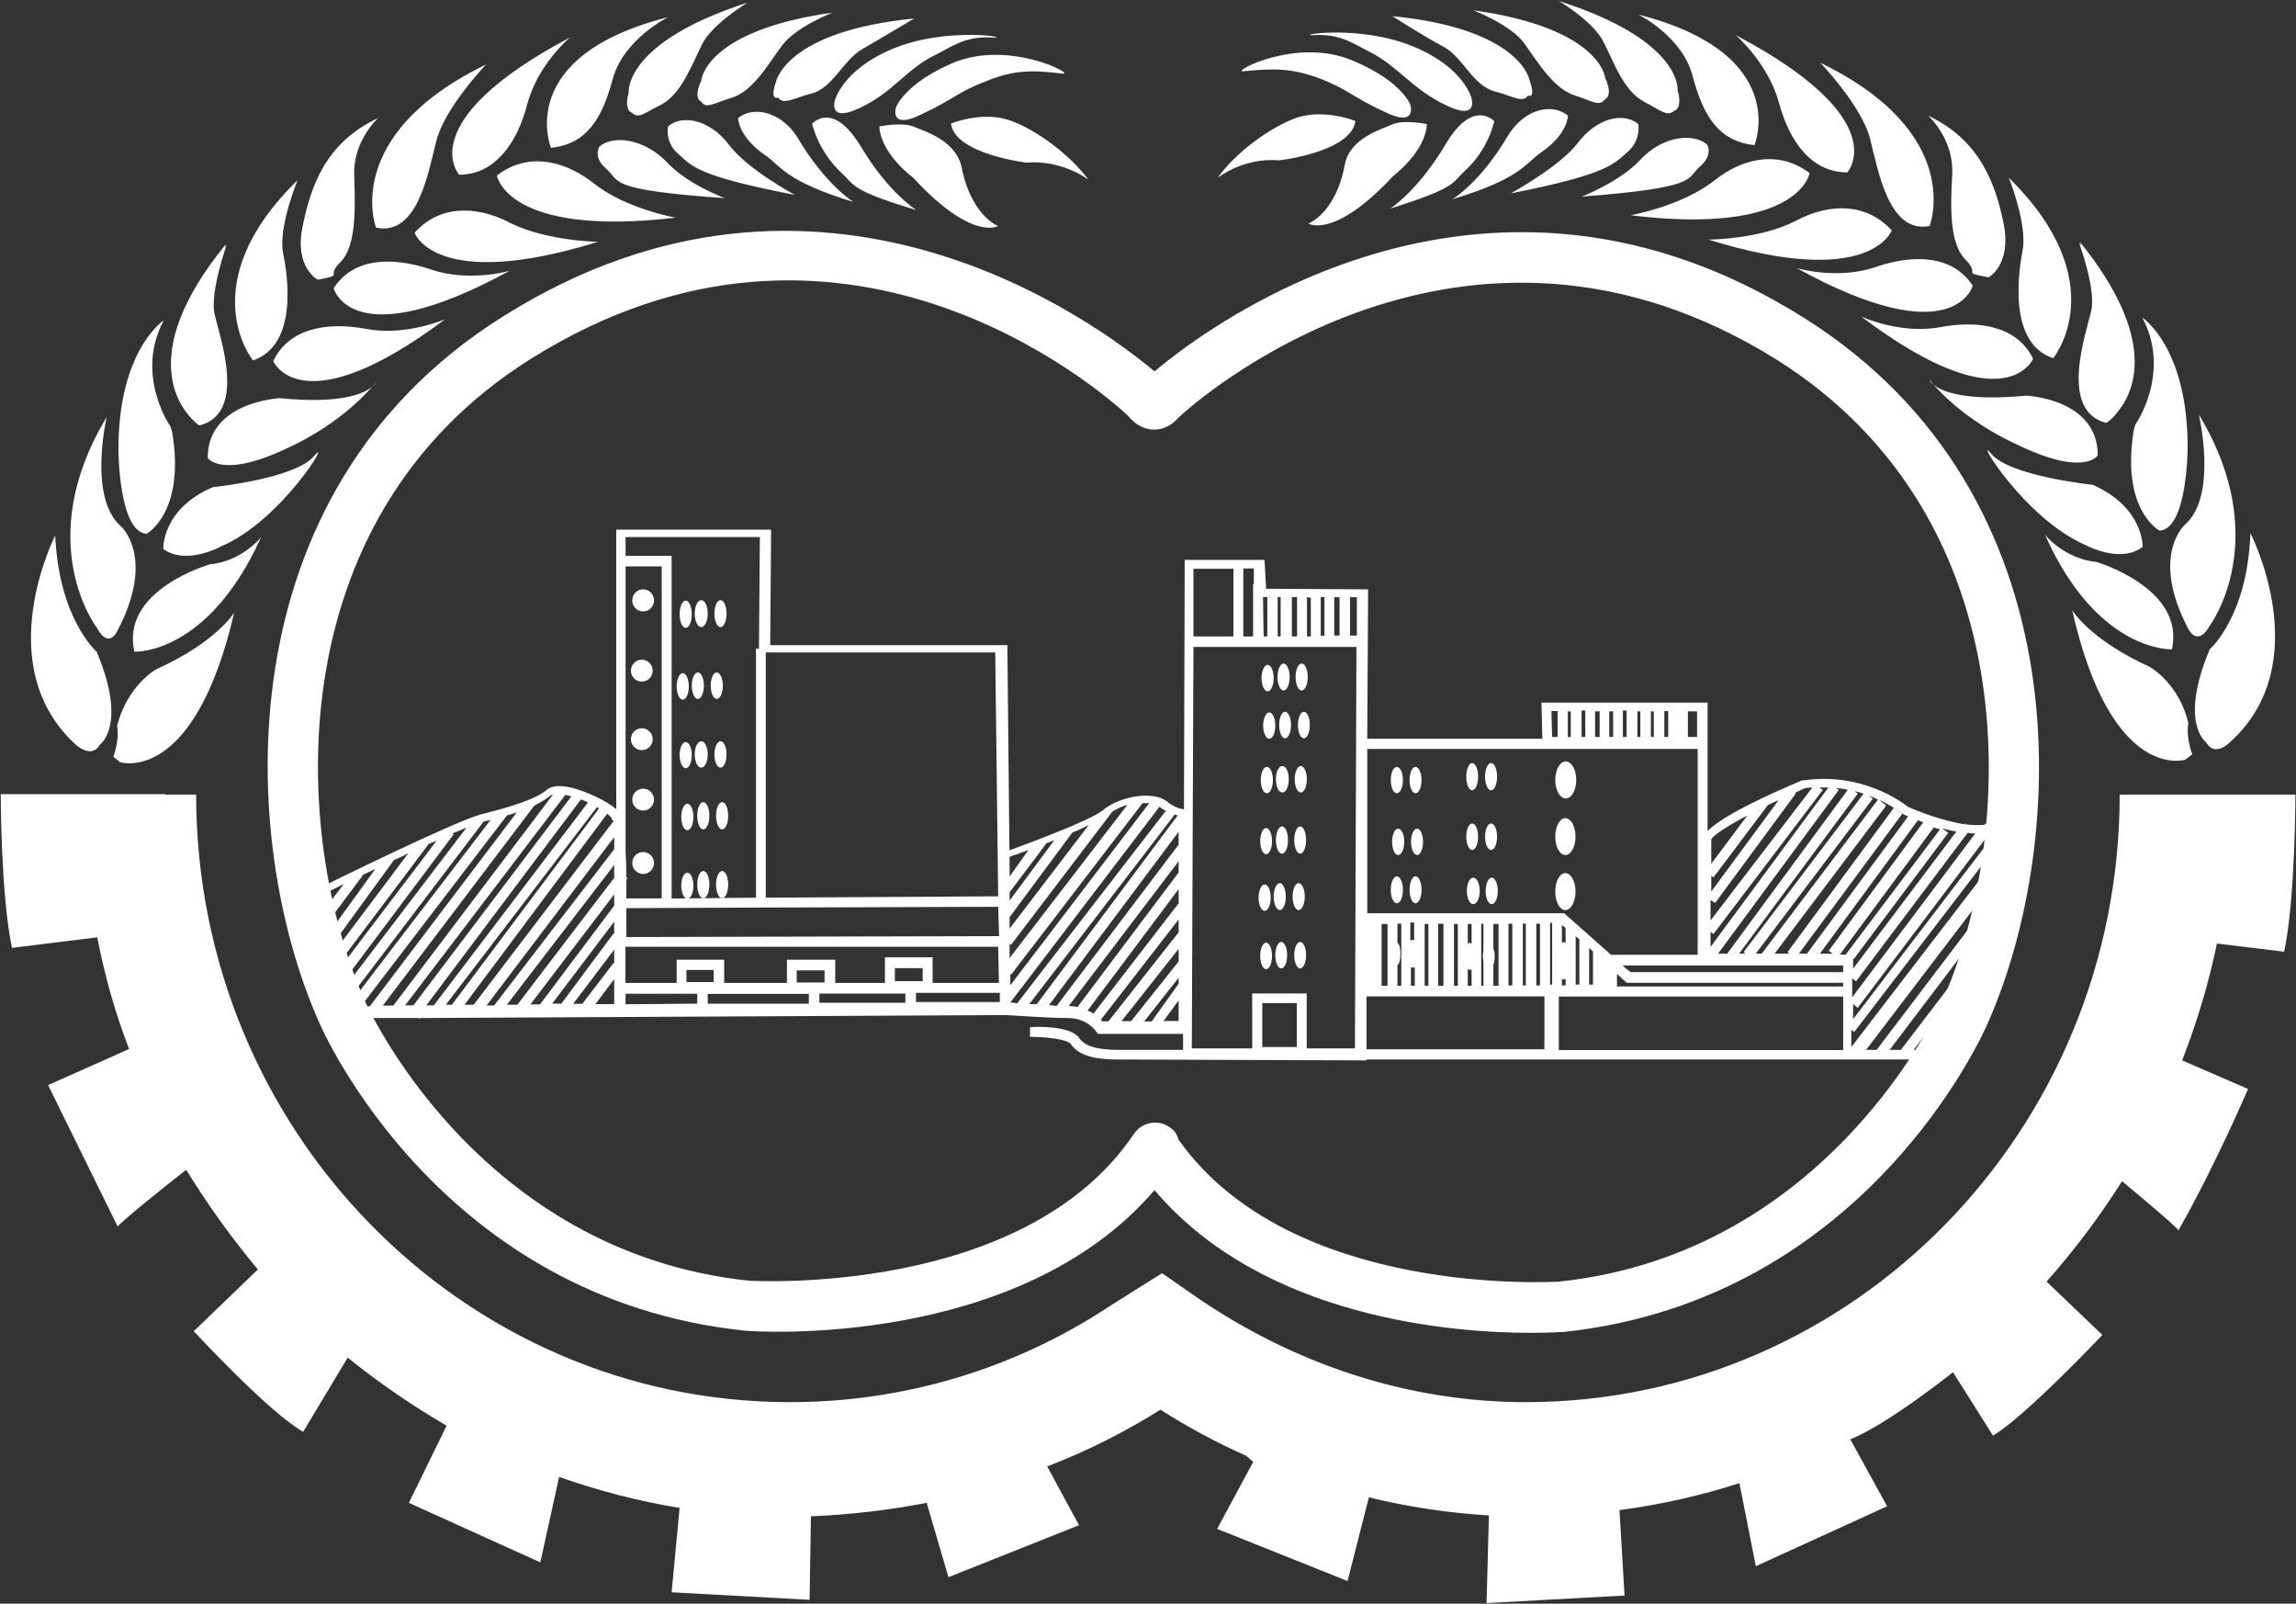 <svg version="1.2" xmlns="http://www.w3.org/2000/svg" viewBox="0 0 1551 1083" width="1551" height="1083">
	<rect x="0" y="0" width="1551" height="1083" fill="#333333" stroke="none"/>
	<title>OFM Annual Report 2022 English-1-pdf-svg (1)-svg</title>
	<defs>
		<clipPath clipPathUnits="userSpaceOnUse" id="cp1">
			<path d="m-2358.36-1178.33h6071.54v8582.84h-6071.54z"/>
		</clipPath>
	</defs>
	<style>
		.s0 { fill: #fff } 
		.s1 { fill: #fff } 
	</style>
	<g id="Clip-Path: Clip-Path: Page 1" clip-path="url(#cp1)">
		<g id="Clip-Path: Page 1">
			<g id="Page 1">
				<path id="Path 17" fill-rule="evenodd" class="s0" d="m1059.2 78.1c0 0 0 12.7-18.8 25.3-10.2 7.3-13.8 17.5-59.2 31.1 0 0 18.9-11.1 37.7-43.3 11.9-18.8 30.6-21.3 40.3-13.1zm383.4 208.4c0 0 24.4-34.6 4.6-72 0 0 30.6 19.9 30.6 87.3 0 0 0 55.6-19 56.5 0 0-26.4-13.7-17.3-68.4zm-179.4-193.1c-6-22.4-33.5-51-33.5-51 98.3 47.6 73.8 110.2 73.8 110.2-27.6 5.5-34.7-37.3-40.3-59.2zm64.8 82.2c-10.7-10.2-10.7-33.7-9.2-58.1 1-24.1-16.3-39.4-16.3-39.4 34.7 16.4 45.4 45.4 51 72.9 5.5 28.1-10.2 36.3-10.2 36.3-18.9-3.7-5.1-1.1-15.3-11.7zm-126.4-106.6c-7.3-26.6-29.1-45.3-29.1-45.3 108 57 75.4 92.7 75.4 92.7-24.4 0-39.2-21-46.3-47.4zm211 141.2c3.6-14.7-8.2-46.4-8.2-46.4q0.5 1 1.6 2-1.1-2.6-1.1-2.6c53.6 66.3 36.8 102 25 115.7-3.5 4.7-7.1 6.7-7.1 6.7-32.1-8.2-13.7-60.1-10.2-75.4zm4.5 97.3c0 0-9.1 15.3-56.4-8.2 0 0-31.7-13.7-54.7-39.7 5.1 4.5 20.4 11.6 62.8 7.6 0 0 48.3 2 48.3 40.3zm-43.7-65.2c0 0-18.9 44.8-116.2-28.6 0 0 25.9 12.2 53 7.3 27-5.1 52.5-0.6 63.2 21.3zm-220.2-144.7c0 0 4.5 7.1-5.1 15.1-9.3 8.2 0 13.9-79.6 20.1 0 0 25.5-9.9 39.3-24.6 14.8-16.2 35.7-18.8 45.4-10.6zm179.4 95.3c0 0-12.2 46.8-118.8-11.8 0 0 27.5 8.2 53.6-0.9 25.9-8.8 51.9-7.7 65.2 12.7zm-26.6 66.7c-2-1.5-2.5-3.1-2.5-3.1q1.6 1.6 2.5 3.1zm-295.6-197.7c-15.3-3.6-21.9-22.9-34.7-30-13.8-7.3-35.1-21-35.1-21 87.1 8.6 92.7 43.4 92.7 43.4 4.6 13.1-1.1 10.2-1.1 10.2-3.4 5.4-10.5 0.3-21.8-2.6zm465.9 292.1c21.9-19.5 9.1-74 9.1-74 51 84.5 7.3 142.6 7.3 142.6-8.2 14.8-14.4 2.2-14.4 2.2-26.4-50.1-2-70.8-2-70.8zm-253.9-237.1c0 0-6.6 42.3-120.8 28.5 0 0 33.7-6.1 55.6-22.8 21.5-17.5 45.9-20.4 65.2-5.7zm55.5 38.7c0 0-14.2 40.2-123.8 6.2 0 0 34.8 0 59.2-12.8 24.4-12.8 48.4-11.1 64.6 6.6zm212.3 345.6c0 0-18.4-12.8 2.5-62.7 0 0 25.5-21.9 27.5-78.5 0 0 45.4 88.1-13.8 141.2 0 0-10.2 10.7-16.2 0zm-23-62.7c0 0-50.1 2.5-85.8-77.4 0 0 12.8 16.2 34.8 18.4 0 0 60.1 17.6 51 59zm-473.1-372c0 0 4.6 15.3-17.4 4.5-21.9-10.2-32.1-26-50.9-35.7-9.3-4.5-20-12.7-37.3-11.6-17.3 0.9 29.1-8.2 67.4 8.2 33.5 14.2 38.2 34.6 38.2 34.6zm-41.3 4.5c0 0 4.5 15.3-17.3 4.6-22.4-10.2-24.6-15.3-45-23-18.2-6.5-29.5-6.5-50.5-4.5-9.1 1.1 35.7-23.5 74-7.1 33.7 14.2 38.8 30 38.8 30zm111.1-6.5c-14.7-4.8-24.9-22.4-34.2-35.2-9.1-12.7-34.6-22.4-34.6-22.4 86.7 12.2 89.2 45.7 89.2 45.7 5.7 12.2 0 14.4 0 14.4-4 5.5-9.1 0.9-20.4-2.5zm345.2 303.7c-41.9-17.9-76.5-76.5-63.8-61.6 12.8 15.1 68.4 20.8 68.4 20.8 34.6 15.3 33.7 41.9 33.7 41.9-15 11.6-38.3-1.1-38.3-1.1zm-468-249.3c-39.9 42.9-57.2 32.1-57.2 32.1 11.7-5.6 21-20.4 24.4-39.2 3.1-18.4 24.6-24.4 32.8-28 7.7-3.1 22.8 0 22.8 0-0.9 18.7-22.8 35.1-22.8 35.1zm202.4-67.2c-6.7-27.1-36.8-41.9-36.8-41.9 104 26.6 78.5 88.2 78.5 88.2-24.4-2.6-34.6-19.9-41.7-46.3zm-36.8 32.1c0 0 2 10.7-7.1 18.7-9.6 8.2-12.7 15-79 28.1 0 0 32.6-17.9 44.8-33.5 13.3-17.9 31.7-21.5 41.3-13.3zm369.6 429.2c0 0-49.9 16.2-76.5-100.9 0 0 11.9 19.8 52.1 38.1 0 0 19.9 10.7 26.4 38.2 0 0-2 8.2 2.6 21zm-365.1-444c-14.2-7.1-20.7-26.4-27.8-40.3-6.8-14.2-30.3-28-30.3-28 83.6 26.6 80.2 60.3 80.2 60.3 3.4 12.5-2 13.6-2 13.6-5.1 4.6-9.3 0-20.1-5.6zm255.1 100c3.4-17.5-9.3-49-9.3-49 71.9 70.9 30 121.9 30 121.9-30.9-10.2-23.3-58.7-20.7-72.9zm-356.9-87.3c0 0-3.6 19-19.9 33.7-9.2 8.6-5.1 11.1-50.4 25.5 0 0 18.7-11.8 37.7-43.9 11.1-18.7 22.9-23.5 32.6-15.3zm-145.4 26.6c-23.8-2.2-41.3 11.7-41.3 11.7 11.3-16.4 35.7-34.6 54.1-40.8 18.9-5.7 38.8 2.5 38.8 2.5-2.6 21-51.6 26.6-51.6 26.6zm-747.7 183.5c9.1 54.5-17.3 68.7-17.3 68.7-19-1.5-19-57.1-19-57.1 0-67.2 30.6-87 30.6-87-19.8 37.1 4.6 71.7 4.6 71.7zm25.5 89.3c21.8-2 34.6-18.4 34.6-18.4-36.1 80-85.6 77.4-85.6 77.4-9.7-41.7 51-59 51-59zm148.8-199.3c26.1 9.1 53.6 1.1 53.6 1.1-107.1 58.5-118.8 11.7-118.8 11.7 13.3-20.4 38.8-21.5 65.2-12.8zm-101.5 87.1c42.5 4.2 57.2-3.5 62.3-7.7-22.9 26.1-54.1 39.9-54.1 39.9-47.3 23.4-57 8.1-57 8.1 0-38.1 48.8-40.3 48.8-40.3zm58.2-46.8c27.1 5.1 53.5-6.6 53.5-6.6-97.3 72.9-116.2 28.4-116.2 28.4 10.2-21.8 35.7-26.9 62.7-21.8zm226.4-153.4c0 0-5.7-2 0-14.2 0 0 2-33.7 88.7-46 0 0-25 9.7-34.3 22.5-9.1 12.2-19.3 30.6-34 35.1-11.9 3.5-17 7.7-20.4 2.6zm-101.5 31.1c0 0-25.5-61.7 79.1-88.2 0 0-30.1 14.8-37.4 41.8-7.1 26.4-17.3 43.9-41.7 46.4zm-201.3 143.6c0 0-41.9-51.4 30.1-121.7 0 0-12.8 31-9.9 48.4 3.1 14.8 10.8 62.7-20.2 73.3zm-36.2 43.9c0 0-1.1-0.6-2.6-2-8.7-7.7-41.9-43.9 20.4-120.3q0 0-0.5 2.6 0.5-1.1 1.1-2.2c0 0-11.3 31.7-8.2 46.5 3.4 15.3 22.4 67.2-10.2 75.4zm508.7-244.7c38.3-16.2 83.7 8.2 74.4 7.1-20.8-2.5-32.6-2.5-50.9 4.8-20 7.6-22.5 12.5-44.4 22.7-21.9 10.8-17.3-4.5-17.3-4.5 0 0 5.1-15.7 38.2-30.1zm-104.5 50.5c18.9 32 37.7 43.3 37.7 43.3-45.4-13.8-49-24-59-31.1-19-12.8-19-25.5-19-25.5 9.1-8 28.6-5.5 40.3 13.3zm-462.3 417.9c4.5-12.7 2.5-20.9 2.5-20.9 7.1-27.5 26.4-38.1 26.4-38.1 40.8-18.4 52.7-38.3 52.7-38.3-27.2 117.2-77.1 101-77.1 101zm268.2-360.4c24.4 12.2 59.2 12.7 59.2 12.7-110.2 34.1-123.9-6.1-123.9-6.1 15.7-17.9 40.3-19.4 64.7-6.6zm105.4-41.4c13.9 15.3 39.4 24.6 39.4 24.6-80.2-5.6-70.3-11.3-80.2-20-9.1-7.7-4.5-14.8-4.5-14.8 9.3-8 30-5.4 45.3 10.2zm-49.3 14.4c21.3 17.3 55.5 23.4 55.5 23.4-114.2 13.3-120.7-28.5-120.7-28.5 19.3-14.9 43.3-11.8 65.2 5.1zm-186.2 65.3c0 0-16.2-8.2-10.2-36.3 5.6-27.5 15.8-56.5 51-72.9 0 0-17.3 15.3-16.2 39.2 0.9 24.6 0.9 47.9-9.3 58.1-10.6 10.2 3.6 8.2-15.3 11.9zm278-90.8c12.2 16.2 44.2 33.5 44.2 33.5-65.7-12.7-69.4-19.3-78.5-27.5-9.6-8-7.1-18.7-7.1-18.7 9.1-8.2 28.1-5.1 41.4 12.7zm-238.7 55.6c0 0-24-62.3 74.4-110.2 0 0-27.9 29.1-33.6 51.5-5.6 21.9-12.7 64.7-40.8 58.7zm388.4-70.3c0 0 20-8.2 38.3-2.6 18.9 6 42.8 24.4 54.6 40.6 0 0-17.3-13.6-41.9-11.6 0 0-48.4-5.7-51-26.4zm-563.2 342.8c0 0-5.7 12.8-13.9-2.5 0 0-44.2-57.6 6.8-142.1 0 0-12.8 54.5 9.6 73.8 0 0 23.9 20.9-2.5 70.8zm502.2-327.5c18.7 31.5 37.7 43.2 37.7 43.2-45.4-13.7-41.4-16.8-50.5-25-16.4-15.3-20-33.5-20-33.5 9.3-8.2 20.9-4.2 32.8 15.3zm-271.2 19.3c0 0-32.7-35.7 74.8-92.7 0 0-21.8 18.2-28.9 45.3-6.8 26.4-22.1 47.4-45.9 47.4zm-56.2 140.1c0 0-0.5 1.6-2.5 3.1q1.5-1.5 2.5-3.1zm172.9-182c0 0-5.6-0.9-2.2-13.7 0 0-3.4-33.7 80.2-60.6 0 0-23.5 14.2-30.6 28-6.8 13.7-13.9 33.5-27.5 40.8-10.8 5.1-15.3 10.2-19.9 5.5zm98.7-10.2c0 0-6 2.5-1.4-10.6 0 0 6.2-34.2 93.3-42.8 0 0-21.9 13.1-35.2 20.8-12.8 7.3-19.9 26.6-34.6 30-11.9 3.1-18.4 7.7-22.1 2.6zm-474.5 436.9c-58.6-53.6-13.8-141.2-13.8-141.2 2.5 56.6 28 78.5 28 78.5 21 49.9 2.2 62.7 2.2 62.7-5.6 10.2-16.4 0-16.4 0zm551.1-469.5c38.2-16.2 84.7-7.1 67.4-8-17.9-1.1-28.1 7.1-37.4 11.6-19.3 9.1-29 25.5-50.8 35.7-22.1 10.8-17.5-4.5-17.5-4.5 0 0 4.7-20.4 38.3-34.8zm-491.9 337.4c0 0-1.1-27 33.5-41.7 0 0 55.6-5.7 68.3-21 13.3-15.3-21.8 43.9-63.2 61.2 0 0-23.3 12.8-38.6 1.5zm483.7-285.3c0 0 14.9-3.1 22.9 0 8.2 3.4 29.2 9.6 32.8 28 3.5 18.2 12.7 33.6 24.4 39.2 0 0-17.3 10.7-57.2-32.6 0 0-21.9-15.9-22.9-34.6z"/>
				<path id="Path 18" class="s1" d="m434.5 412.9c-4.1 0-7.4-3.3-7.4-7.4 0-4.2 3.3-7.5 7.4-7.5 4 0 7.3 3.3 7.3 7.5 0 4.1-3.3 7.4-7.3 7.4zm-1 47.4c-4 0-7.3-3.3-7.3-7.4 0-4.1 3.3-7.4 7.3-7.4 4.1 0 7.4 3.3 7.4 7.4 0 4.1-3.3 7.4-7.4 7.4zm0 46.3c-4 0-7.3-3.3-7.3-7.4 0-4.1 3.3-7.4 7.3-7.4 4.1 0 7.4 3.3 7.4 7.4 0 4.1-3.3 7.4-7.4 7.4zm1 40.8c-4.1 0-7.4-3.3-7.4-7.4 0-4.1 3.3-7.4 7.4-7.4 4 0 7.3 3.3 7.3 7.4 0 4.1-3.3 7.4-7.3 7.4zm0 42.8c-4.1 0-7.4-3.3-7.4-7.4 0-4.1 3.3-7.4 7.4-7.4 4 0 7.3 3.3 7.3 7.4 0 4.1-3.3 7.4-7.3 7.4zm28.7-166.2c-2.2 0-4.1-4.1-4.1-9.2 0-5.1 1.9-9.2 4.1-9.2 2.3 0 4.1 4.1 4.1 9.2 0 5.1-1.8 9.2-4.1 9.2zm10.5-0.5c-2.4 0-4.4-4.1-4.4-9.1 0-5.1 2-9.1 4.4-9.1 2.4 0 4.4 4 4.4 9.1 0 5-2 9.1-4.4 9.1zm13 0c-2.2 0-4.1-4.1-4.1-9.1 0-5.1 1.9-9.1 4.1-9.1 2.3 0 4.1 4 4.1 9.1 0 5-1.8 9.1-4.1 9.1zm-25.5 49c-2.2 0-4.1-4-4.1-8.9 0-5 1.9-9 4.1-9 2.3 0 4.1 4 4.1 9 0 4.9-1.8 8.9-4.1 8.9zm10.2-0.5c-2.2 0-4.1-4-4.1-9 0-4.9 1.9-8.9 4.1-8.9 2.3 0 4.1 4 4.1 8.9 0 5-1.8 9-4.1 9zm12.8 0c-2.3 0-4.1-4-4.1-9 0-4.9 1.8-8.9 4.1-8.9 2.2 0 4.1 4 4.1 8.9 0 5-1.9 9-4.1 9zm-21 46.8c-2.2 0-4.1-4-4.1-8.9 0-4.8 1.9-8.8 4.1-8.8 2.3 0 4.1 4 4.1 8.8 0 4.9-1.8 8.9-4.1 8.9zm10.5-0.4c-2.4 0-4.4-4-4.4-8.9 0-5 2-8.9 4.4-8.9 2.4 0 4.4 3.9 4.4 8.9 0 4.9-2 8.9-4.4 8.9zm13 0c-2.2 0-4.1-4-4.1-8.9 0-5 1.9-8.9 4.1-8.9 2.3 0 4.1 3.9 4.1 8.9 0 4.9-1.8 8.9-4.1 8.9zm-22.4 42.3c-2.2 0-4.1-4-4.1-9 0-4.9 1.9-8.9 4.1-8.9 2.3 0 4.1 4 4.1 8.9 0 5-1.8 9-4.1 9zm10.8-0.6c-2.3 0-4.1-4.1-4.1-9.2 0-5.1 1.8-9.2 4.1-9.2 2.2 0 4.1 4.1 4.1 9.2 0 5.1-1.9 9.2-4.1 9.2zm12.7 0c-2.2 0-4.1-4.1-4.1-9.2 0-5.1 1.9-9.2 4.1-9.2 2.3 0 4.1 4.1 4.1 9.2 0 5.1-1.8 9.2-4.1 9.2zm-23.5 46.9c-2.2 0-4.1-4-4.1-8.9 0-4.9 1.9-8.8 4.1-8.8 2.3 0 4.1 3.9 4.1 8.8 0 4.9-1.8 8.9-4.1 8.9zm10.8-0.4c-2.3 0-4.1-4.1-4.1-9.2 0-5.1 1.8-9.2 4.1-9.2 2.2 0 4.1 4.1 4.1 9.2 0 5.1-1.9 9.2-4.1 9.2zm12.7 0c-2.2 0-4.1-4.1-4.1-9.2 0-5.1 1.9-9.2 4.1-9.2 2.3 0 4.1 4.1 4.1 9.2 0 5.1-1.8 9.2-4.1 9.2zm368.5-139.7c-2.2 0-4.1-4-4.1-9 0-4.9 1.9-8.9 4.1-8.9 2.3 0 4.1 4 4.1 8.9 0 5-1.8 9-4.1 9zm10.8-0.6c-2.3 0-4.1-4.1-4.1-9.1 0-5 1.8-9.1 4.1-9.1 2.2 0 4.1 4.1 4.1 9.1 0 5-1.9 9.1-4.1 9.1zm12.2 0c-2.3 0-4.1-4.1-4.1-9.1 0-5 1.8-9.1 4.1-9.1 2.3 0 4.1 4.1 4.1 9.1 0 5-1.8 9.1-4.1 9.1zm-21.9 32.6c-2.2 0-4.1-4-4.1-8.9 0-4.9 1.9-8.9 4.1-8.9 2.3 0 4.1 4 4.1 8.9 0 4.9-1.8 8.9-4.1 8.9zm10.7-0.3c-2.2 0-4-4-4-9 0-4.9 1.8-8.9 4-8.9 2.2 0 4 4 4 8.9 0 5-1.8 9-4 9zm12.7 0c-2.2 0-4-4-4-9 0-4.9 1.8-8.9 4-8.9 2.3 0 4 4 4 8.9 0 5-1.7 9-4 9zm-25 37.1c-2.3 0-4.1-4-4.1-8.9 0-4.9 1.8-8.9 4.1-8.9 2.3 0 4.1 4 4.1 8.9 0 4.9-1.8 8.9-4.1 8.9zm10.5-0.5c-2.5 0-4.4-4-4.4-9 0-4.9 1.9-8.9 4.4-8.9 2.4 0 4.3 4 4.3 8.9 0 5-1.9 9-4.3 9zm12.4 0c-2.2 0-4.1-4-4.1-9 0-4.9 1.9-8.9 4.1-8.9 2.3 0 4.1 4 4.1 8.9 0 5-1.8 9-4.1 9zm-23.4 41.7c-2.2 0-4-4-4-8.8 0-4.9 1.8-8.9 4-8.9 2.2 0 4 4 4 8.9 0 4.8-1.8 8.8-4 8.8zm10.7-0.4c-2.3 0-4.1-4.1-4.1-9.2 0-5.1 1.8-9.2 4.1-9.2 2.3 0 4.1 4.1 4.1 9.2 0 5.1-1.8 9.2-4.1 9.2zm12.3 0c-2.2 0-4-4.1-4-9.2 0-5.1 1.8-9.2 4-9.2 2.2 0 4 4.1 4 9.2 0 5.1-1.8 9.2-4 9.2zm-24 38.6c-2.2 0-4.1-3.9-4.1-8.9 0-4.9 1.9-8.9 4.1-8.9 2.3 0 4.1 4 4.1 8.9 0 5-1.8 8.9-4.1 8.9zm10.2-0.5c-2.2 0-4.1-4.1-4.1-9.1 0-5 1.9-9.1 4.1-9.1 2.3 0 4.1 4.1 4.1 9.1 0 5-1.8 9.1-4.1 9.1zm12.8 0c-2.3 0-4.1-4.1-4.1-9.1 0-5 1.8-9.1 4.1-9.1 2.2 0 4.1 4.1 4.1 9.1 0 5-1.9 9.1-4.1 9.1zm-22 39.9c-2.2 0-4-4-4-8.9 0-5 1.8-9 4-9 2.2 0 4 4 4 9 0 4.9-1.8 8.9-4 8.9zm10.2-0.5c-2.2 0-4-4-4-9 0-4.9 1.8-8.9 4-8.9 2.2 0 4 4 4 8.9 0 5-1.8 9-4 9zm12.8 0c-2.2 0-4-4-4-9 0-4.9 1.8-8.9 4-8.9 2.2 0 4 4 4 8.9 0 5-1.8 9-4 9zm65.3-118.3c-2.3 0-4.1-4-4.1-8.9 0-4.9 1.8-8.9 4.1-8.9 2.3 0 4.1 4 4.1 8.9 0 4.9-1.8 8.9-4.1 8.9zm12.6 0c-2.2 0-4-4-4-8.9 0-4.9 1.8-8.9 4-8.9 2.3 0 4.1 4 4.1 8.9 0 4.9-1.8 8.9-4.1 8.9zm-11.7 41.7c-2.3 0-4.1-4-4.1-8.9 0-4.9 1.8-8.9 4.1-8.9 2.3 0 4.1 4 4.1 8.9 0 4.9-1.8 8.9-4.1 8.9zm12.8 0c-2.3 0-4.1-4-4.1-8.9 0-4.9 1.8-8.9 4.1-8.9 2.2 0 4 4 4 8.9 0 4.9-1.8 8.9-4 8.9zm-13.7 32.6c-2.3 0-4.1-4-4.1-9.1 0-5 1.8-9.1 4.1-9.1 2.3 0 4.1 4.1 4.1 9.1 0 5.1-1.8 9.1-4.1 9.1zm12.6 0c-2.2 0-4-4-4-9.1 0-5 1.8-9.1 4-9.1 2.3 0 4.1 4.1 4.1 9.1 0 5.1-1.8 9.1-4.1 9.1zm38.3-76.3c-2.2 0-4-4.1-4-9.2 0-5.1 1.8-9.2 4-9.2 2.2 0 4 4.1 4 9.2 0 5.1-1.8 9.2-4 9.2zm12.8 0c-2.3 0-4.1-4.1-4.1-9.2 0-5.1 1.8-9.2 4.1-9.2 2.2 0 4 4.1 4 9.2 0 5.1-1.8 9.2-4 9.2zm-12.8 40.3c-2.2 0-4-4-4-9 0-4.9 1.8-8.9 4-8.9 2.2 0 4 4 4 8.9 0 5-1.8 9-4 9zm12.8 0c-2.3 0-4.1-4-4.1-9 0-4.9 1.8-8.9 4.1-8.9 2.2 0 4 4 4 8.9 0 5-1.8 9-4 9zm-12.1 36.6c-2.4 0-4.3-4-4.3-8.9 0-5 1.9-9 4.3-9 2.4 0 4.4 4 4.4 9 0 4.9-2 8.9-4.4 8.9zm12.5 0c-2.3 0-4.1-4-4.1-8.9 0-5 1.8-9 4.1-9 2.3 0 4.1 4 4.1 9 0 4.9-1.8 8.9-4.1 8.9zm49.7-33.2c-3.7 0-6.8-5.5-6.8-12.4 0-6.9 3.1-12.5 6.8-12.5 3.8 0 6.9 5.6 6.9 12.5 0 6.9-3.1 12.4-6.9 12.4zm0.3-38.2c-3.9 0-7.1-5.6-7.1-12.5 0-6.9 3.2-12.5 7.1-12.5 3.9 0 7.1 5.6 7.1 12.5 0 6.9-3.2 12.5-7.1 12.5zm-0.3 75.4c-3.7 0-6.8-5.6-6.8-12.5 0-6.9 3.1-12.5 6.8-12.5 3.8 0 6.9 5.6 6.9 12.5 0 6.9-3.1 12.5-6.9 12.5z"/>
				<path id="Path 19" fill-rule="evenodd" class="s1" d="m1312 714.1l-0.9 1.4h-388v0.6h-3.5l-163.7-0.6c-13.3 0-26.4-1.4-32.6-10.5-2.6-3.1-15.9-4.8-27.5-4.8v-6.5c6.2-0.6 27.5-0.6 33.1 7.1 3.7 5.6 11.7 8.2 27 8.2h43.3v-10.8h-57.5l-1.1-1.4c-0.4-0.6-6-9.3-19.3-9.3-14.2 0-39.4-2-41.9-2l-395.5 2-0.5 0.5-0.6-0.5h-41.2l-1.1-1.5c-1-1.4-28-46.3-28-82.5v-2l2-1.1c3.6-2 91.8-45.4 110.6-50.5 22.9-5.6 37.9-11.1 43.9-16.2q5.1-4.7 17.8-1.6c9.1 2.5 22.4 8.2 29.5 14.4v-188.8h104.6l-0.6 78h160.2l1.4 138.6c17.5-6.5 54.1-20.2 62.9-26.9q0.9-0.9 2.5-2c13.1-8.8 33.2-10.8 41.2-4 4.7 4 9.8 5.1 11.3 5.1l0.5-168.4h53.9l1.1 19.5 68.9 0.4-0.6 100.9h118.3l-0.6-24.4h112.2v86.7c11.3-11.3 43.4-25.5 63.8-34.2h1.1c39.1-5.7 66.6 14.7 70.3 17.8 16.2 7.1 29 10.2 38.2 11.9l0.4-0.6 0.6 0.6q7.6 0.9 12.7 0.3l0.6-0.9 1 0.6c6.1-0.6 9.2-2.6 9.2-2.6l4-3.1 1.1 5.1c11.6 57.6-41.9 154-44.5 158zm37.9-122.3l-89.3 117.2h7.1l72.4-95.3 4.7 3.5c2.5-8.1 4-16.8 5.1-25.4zm-5.7 27.9l-67.7 89.3h7.6l47.9-62.7 2.6 2c3.5-9.1 7.1-18.8 9.6-28.6zm-13.8 39.9l-37.7 49.4h14.4c2.9-6.2 13.7-25.5 23.3-49.4zm-83.6-14.9l63.7-84.6q-2.5-0.9-5.1-1.4l0.6 0.5-63.2 85.5zm-1.7 7.3h-149.1l5.4 4.5h143.7zm0 11.7h-146.2l-6.6-6v8.5h152.8zm-192.1 45.4h192.1v-36.1h-192.1zm-129.9-0.5h120.2v-35.7h-120.2zm10.2-42.9h4v-41.7h-4zm10.7 0h2.6v-41.9h-2.6v12.8c1.5 1.4 2 4 2 7.6 0 3.7-0.5 6.2-2 7.7zm9.1 0h2.6v-12.8c-0.6 0.6-0.6 0.6-1.1 0.6q-0.9 0-1.5-0.6zm-29.5-159.9v110.9h133l31.7 28.1h58.5v-139zm38.8 159.9h2.5v-41.7h-2.5zm9.1 0h3.6v-41.9h-3.6zm10.7 0h2.6v-41.7h-2.6zm9.3 0h2.6v-10.8c-0.6 0-0.6 0-1.1 0q-1.1 0-1.5-0.5zm2.6-41.7h-2.6v13.6q0.4-0.9 1.5-0.9c0.5 0 0.5 0.6 1.1 0.6zm14.7 41.7h3.5v-41.7h-3.5v16.7q0.9 2 0.9 5.1 0 3.7-0.9 5.7zm-6.7-41.9h-1.5v41.9h1.5v-15.9q-0.4-2-0.4-4 0-2.2 0.4-3.6zm16.9 41.7h2.6v-41.7h-2.6zm9.7 0h2v-41.8h-2zm9.1 0h2.5v-41.7h-2.5zm17.3 0h2.5v-4.5c-0.3 0-0.9 0.5-1.4 0.5-0.6 0-0.6-0.5-1.1-0.5zm2.5-38.8l-2.5-2v12.2c0.5-0.6 0.5-0.6 1.1-0.6 0.5 0 1.1 0 1.4 0.6zm-10.5 38.2h1.4v-41.7h-1.4zm17.3-32.6v32.6h2.5v-30.6zm9.1 8v24.6h2.6v-22.4zm-118.2-17.3h-2.6v12.2q0.9-0.5 1.5-0.5c0.5 0 1.1 0 1.1 0.5zm92.7-142.8l0.5 17.5h3.7v-17.5zm76.3 17.5h2.6v-17.5h-2.6zm-9.1 0h2v-17.3h-2zm-9.1 0h2v-17.3h-2zm-9.8 0h2.5v-17.9h-2.5zm-9.2 0h2.6v-17.3h-2.6zm-9.6 0h3.1v-17.3h-3.1zm-9.1 0h2.5v-17.9h-2.5zm-9.3 0h2v-17.3h-2zm81.1 0h6.2v-17.3h-6.2zm15.3 141.8l79.6-107.7q-3.1 0-6.2 0l2.5 1.6-73.9 97.3-2-1.4q0 6 0 10.2zm0-17.9l68.8-89.8q-2.5 0-5.1 0.5-3.6 1.5-6.5 3.1l0.3 0.6-54.4 73.8-3.1-2q0 7.1 0 13.8zm0.5-19.5l45.4-61.6q-4 1.5-7.1 3.1l-36.8 48.9-1.5-1q0 5.1 0 10.6zm0-18.8l24.4-32.6c-13.6 7.1-23.5 13.7-24.4 16.2 0 2.6 0 8.8 0 16.4zm84.2-51l2 1.1-81.6 110.6h6.2l81.4-110.6q-4-1.1-8-1.1zm12.7 2l2 1.7-80.1 108h4.2l-1.1-1.1 81-106.9q-3.1-1.1-6-1.7zm9.7 3.1l2.5 2-79 104.6h4l78.5-104q-2.6-1.5-6-2.6zm6.5 2.6l5.1 4-75.4 100h9.7l-0.9-1.1 71.7-97.3 5.7 4-69.8 94.4h5.5l68.3-92.7q-2-0.6-3.5-1.7l-1.1-0.5c0 0-5.6-4.6-15.3-9.1zm26.6 13.8l-66.3 90.2h8.6l-2.6-2 63.8-86.7q-2-0.6-3.5-1.5zm16.2 5.5l4.2 3.1-63.7 85.1h-0.6v6.7l69.8-92.7q-4.6-0.6-9.7-2.2zm-57 121.3l-3.1-2.5v10.2l95.8-125.4 3.1 2q0-2-0.5-4-2.6 0.6-6 1.5zm-1.1-17.9l-2.6-2v12.8l83.1-110.6q-2.6 0-5.1-0.5zm-338.5 45.3l1-271.1h-110.1l-1.1 271.1h40.8v-37.1h36.8v37.1zm-62.6-0.9h23.3v-29.7h-23.3zm-46.5-277.3h27v-45.7h-27zm33.7-45.9v45.9h6.6v-35.2h0.5v-10.7zm13.3 19.3l0.4 26.6h2.5v-26.6zm9.9 26.6h2v-26.6h-2zm9.6 0h3.5v-26.6h-3.5zm10.2-26.6v26.6h2.6v-26.1zm9.3 26.1h2.5v-26.1h-2.5zm9.1-0.1h3.6v-25.9h-3.6zm10.7 0h4.6v-25.9h-4.6zm-115.8 132.5l-87.6 117.1q2.5 0 5.1 0.6l82.5-109zm0 19.9l-74.3 97.8q2.9 0 6 0.6l68.3-90.8zm0 18.8l-61.6 82.2q2 0.3 4 2l57.6-74.6zm0 20.5l-52.5 67.7q0.6 0.6 0.6 1.1h4.5l47.4-60.1zm0 19.9l-38.6 48.8h6.5l32.1-40.3zm0 19.5l-23.3 29.5h5.1l18.2-25.5zm0 15.3l-10.2 13.9h10.2zm-95.8 2.5l95.2-127.5q-0.9 0-2-0.6l-98.3 128.1q2.5 0 5.1 0zm-13.3-0.5l100.5-130.1q-2.2-0.9-4.2-2.6 0-0.3 0-0.3l-100.9 132.4q2 0 4.6 0.6zm-4.6-12.2l93.8-123q-2 0-4.5 0l-88.7 115.7-0.6-0.4zm-0.5-18.4l79.6-103.5c-3.7 1.1-7.1 2.6-10.2 4.6l-68.3 89.8-1.1-0.5zm0-19.9l53.5-70c-3.4 1.7-7.1 3.7-11.1 5.1l-42.4 57.2zm0-18.9l30.2-40.8q-3.1 1.1-5.6 2.2v0.3l-24.6 32.7zm0-16.3l12.7-17.8c-5.5 2-10.2 3.6-12.7 4.5zm-63.2 84.8h56.6v-6.2h-56.6zm-65.3 0.5h58.1v-6.2h-58.1zm-75.4 0.6h68.3v-6.6h-68.3zm-7.1-6.7h-48.4q0 4.2 0 7.1l48.4-0.4zm-48.4-295.7h31.1v231.4l57-0.6v-168.1h2l0.6-75.4h-90.7zm0 199.3q0.5 8.2 0.5 17.8l0.9 0.6-0.9 0.9q0 6.7 0 12.7h23.9v-224.2h-24.4c0 3.4 0 187.8 0 192.2zm94.7 31.5l157-0.9-2-164.7h-155zm157 6.2l-163.6 0.5-87.6 0.4c0 6.7 0 12.7 0 19.5l251.8-0.6zm0 27h-251.8q0 13.8 0 24.4h34.6v-15.7h32.1v15.7h42.4v-15.7h32.6v15.7h33.6v-17.3h32.2v17.3h44.8zm-136.1 24.1h18.8v-8.2h-18.8zm66.3-0.9h18.8v-8.8h-18.8zm-140.8 0.6h18.4v-8.2h-18.4zm-48.8-97.9l-86.2 113.7h5.1l81.1-105.5zm0 18.8l-72.5 94.4h7.1l65.4-85.7zm0 19.9l-56.6 74.3h6.5l50.1-66.7zm0 18.4l-41.9 55.4h6.2l35.2-47.3h0.5zm0 18.9l-27.7 36.6h6.2l21-27.5h0.5zm0 19.9l-12.7 16.9h12.7zm-94.9 17.3l94.4-123.9q0-0.5-0.6-0.5-0.5-2-3.6-4.6l-96.4 129zm-14.7 0l99.4-132.6q-1.1-0.4-1.4-0.9l-102.1 133.5zm-12.2 0.4l104.1-137q-2.2-1.1-4.8-2l-104.4 139zm92.8-141q-1.1-0.6-2-0.6-1.1-0.5-2-0.5l-108.2 142.1h5.6zm-120.2 141.2l108-142.7q-1.1 0.6-1.5 0.6-4.2 3.4-11.3 7.1l-102.3 135zm-15.9 0.5l99.3-131q-2.9 1.1-6.6 2l-98.3 128.5q0.5 0 0.5 0.5zm81.6-125.9q-2.5 0.6-4.7 1.1l-87.6 115.2q0.5 1.4 1.4 2.5zm-95.8 109.5l79.6-104.4q-4.2 2-9.6 4l0.9 0.6-72.3 96.4q0.5 2 1.4 3.4zm-5.1-10.6l64.3-84.7q-3.1 1.1-5.6 2.2v0.4l-59.6 79.1q0.4 1.4 0.9 3zm-4-10.7l49.4-65.8q-4.6 2.6-9.7 4.6l-40.8 56.1-0.9-1.1q0.9 3.1 2 6.2zm-4-12.2l31-42.8q-4.6 2-8.6 4v0.5l-24 32.1q0.5 3.1 1.6 6.2zm-3.6-15.3l13.3-17.3c-6.8 3.4-11.9 5.6-14.4 7.1q0.5 5.1 1.1 10.2zm1131.2-44.8l-97.5 127.3-2-1.4v11.6l93.8-122.2 4.6 3.4q1.1-9.6 1.1-18.7z"/>
				<path id="Path 20" fill-rule="evenodd" class="s1" d="m1034.2 900.1c-51 0-180.3-9.1-254.3-96.4-91.8 107.1-268.7 95.8-276.9 94.9-205.4-21.5-284.9-201.8-288-209.5-53-119.9-66.3-355.8 125-475.5 214-134.6 400.2 4 439.9 37.2 41.2-34.6 225.9-169.8 438.5-36.3 191.1 119.9 177.8 355.3 124.8 475.5-3.1 7.7-82.6 187.7-286.9 209.5-2.2 0-9.9 0.6-22.1 0.6zm-238.1-130.5c76 107.5 255.1 95.9 257.1 95.9 183.4-19.3 257.9-187.1 258.8-189.1 48.5-109.7 60.8-324.7-111.5-433.3-211.6-132.4-392.5 27.5-404.7 39.2-7.3 8.2-15.3 8.2-19 7.6-6.5-0.9-11.6-5.1-14.7-9.1-19.9-18.4-194.8-169.8-403.9-38.2-172.7 108.6-160.5 323.2-112 432.7 0.9 2.2 75.4 170.3 259.9 189.6 1.5 0 185.7 11.3 260-99.3 5.1-7.6 15.8-9.8 23.5-4.7 3.6 2.2 5.6 5.1 6.5 8.7zm701.5-132.4c-5.6 27-13.6 53.4-23.5 78.9l44.5 19.3c0 0-21.5 50.5-47 95.5-2-3.1-25.3-22.5-38.1-33.2q-22.9 36.1-51 67.8l37.7 36c0 0-52.1 55.2-73.9 68l-27-42.8c0 0-44.5 35.5-69.4 45.3l24.9 45.2-88.7 40.5-11.1-56.1q-39.3 12.7-81 18.2l3.4 57.7-93.2 5.1 1.6-59.2q-41.4-2.5-81.1-12.2l-14.4 56.5-88.1-35.2 24.4-45.3c0 0-2-1.5-4.6-4q-30-13.3-58.1-31.2-36.6 23-76.5 38.3l21.5 39.7-88.2 35.1-14.7-50.2q-38.3 7.4-78.2 9.1l-0.9 56.4-93.2-5.1 5.4-57c-27.8-4.5-55-11.6-81.4-20.9l-12.7 57.7-88.8-40.2 25.5-52.1c-23.4-13.7-45.9-29-66.8-46l-30.1 50.1c-22.4-12.3-73.9-67.9-73.9-67.9l43.3-41.7c-17.8-21.3-34-43.9-48.4-67.3-10.8 8.2-44.3 35.2-46.3 38.3l-47-95.5 54.7-24.4q-13.9-36-21.5-75.4l-57.6 7.1c-7.6-35.7-7.6-103.8-7.6-103.8h111.1v0.3h20.9c0 226.5 180 410.3 401.1 410.3 77.1 0 152-22.4 216.6-65.2l34.8-21.9 20.4 14.2c68.3 47.6 146.3 72.9 225.4 72.9 221.1 0 401.1-183.8 401.1-410.3h118.7c0 0 0 70.4-7.6 106.1z"/>
			</g>
		</g>
	</g>
</svg>